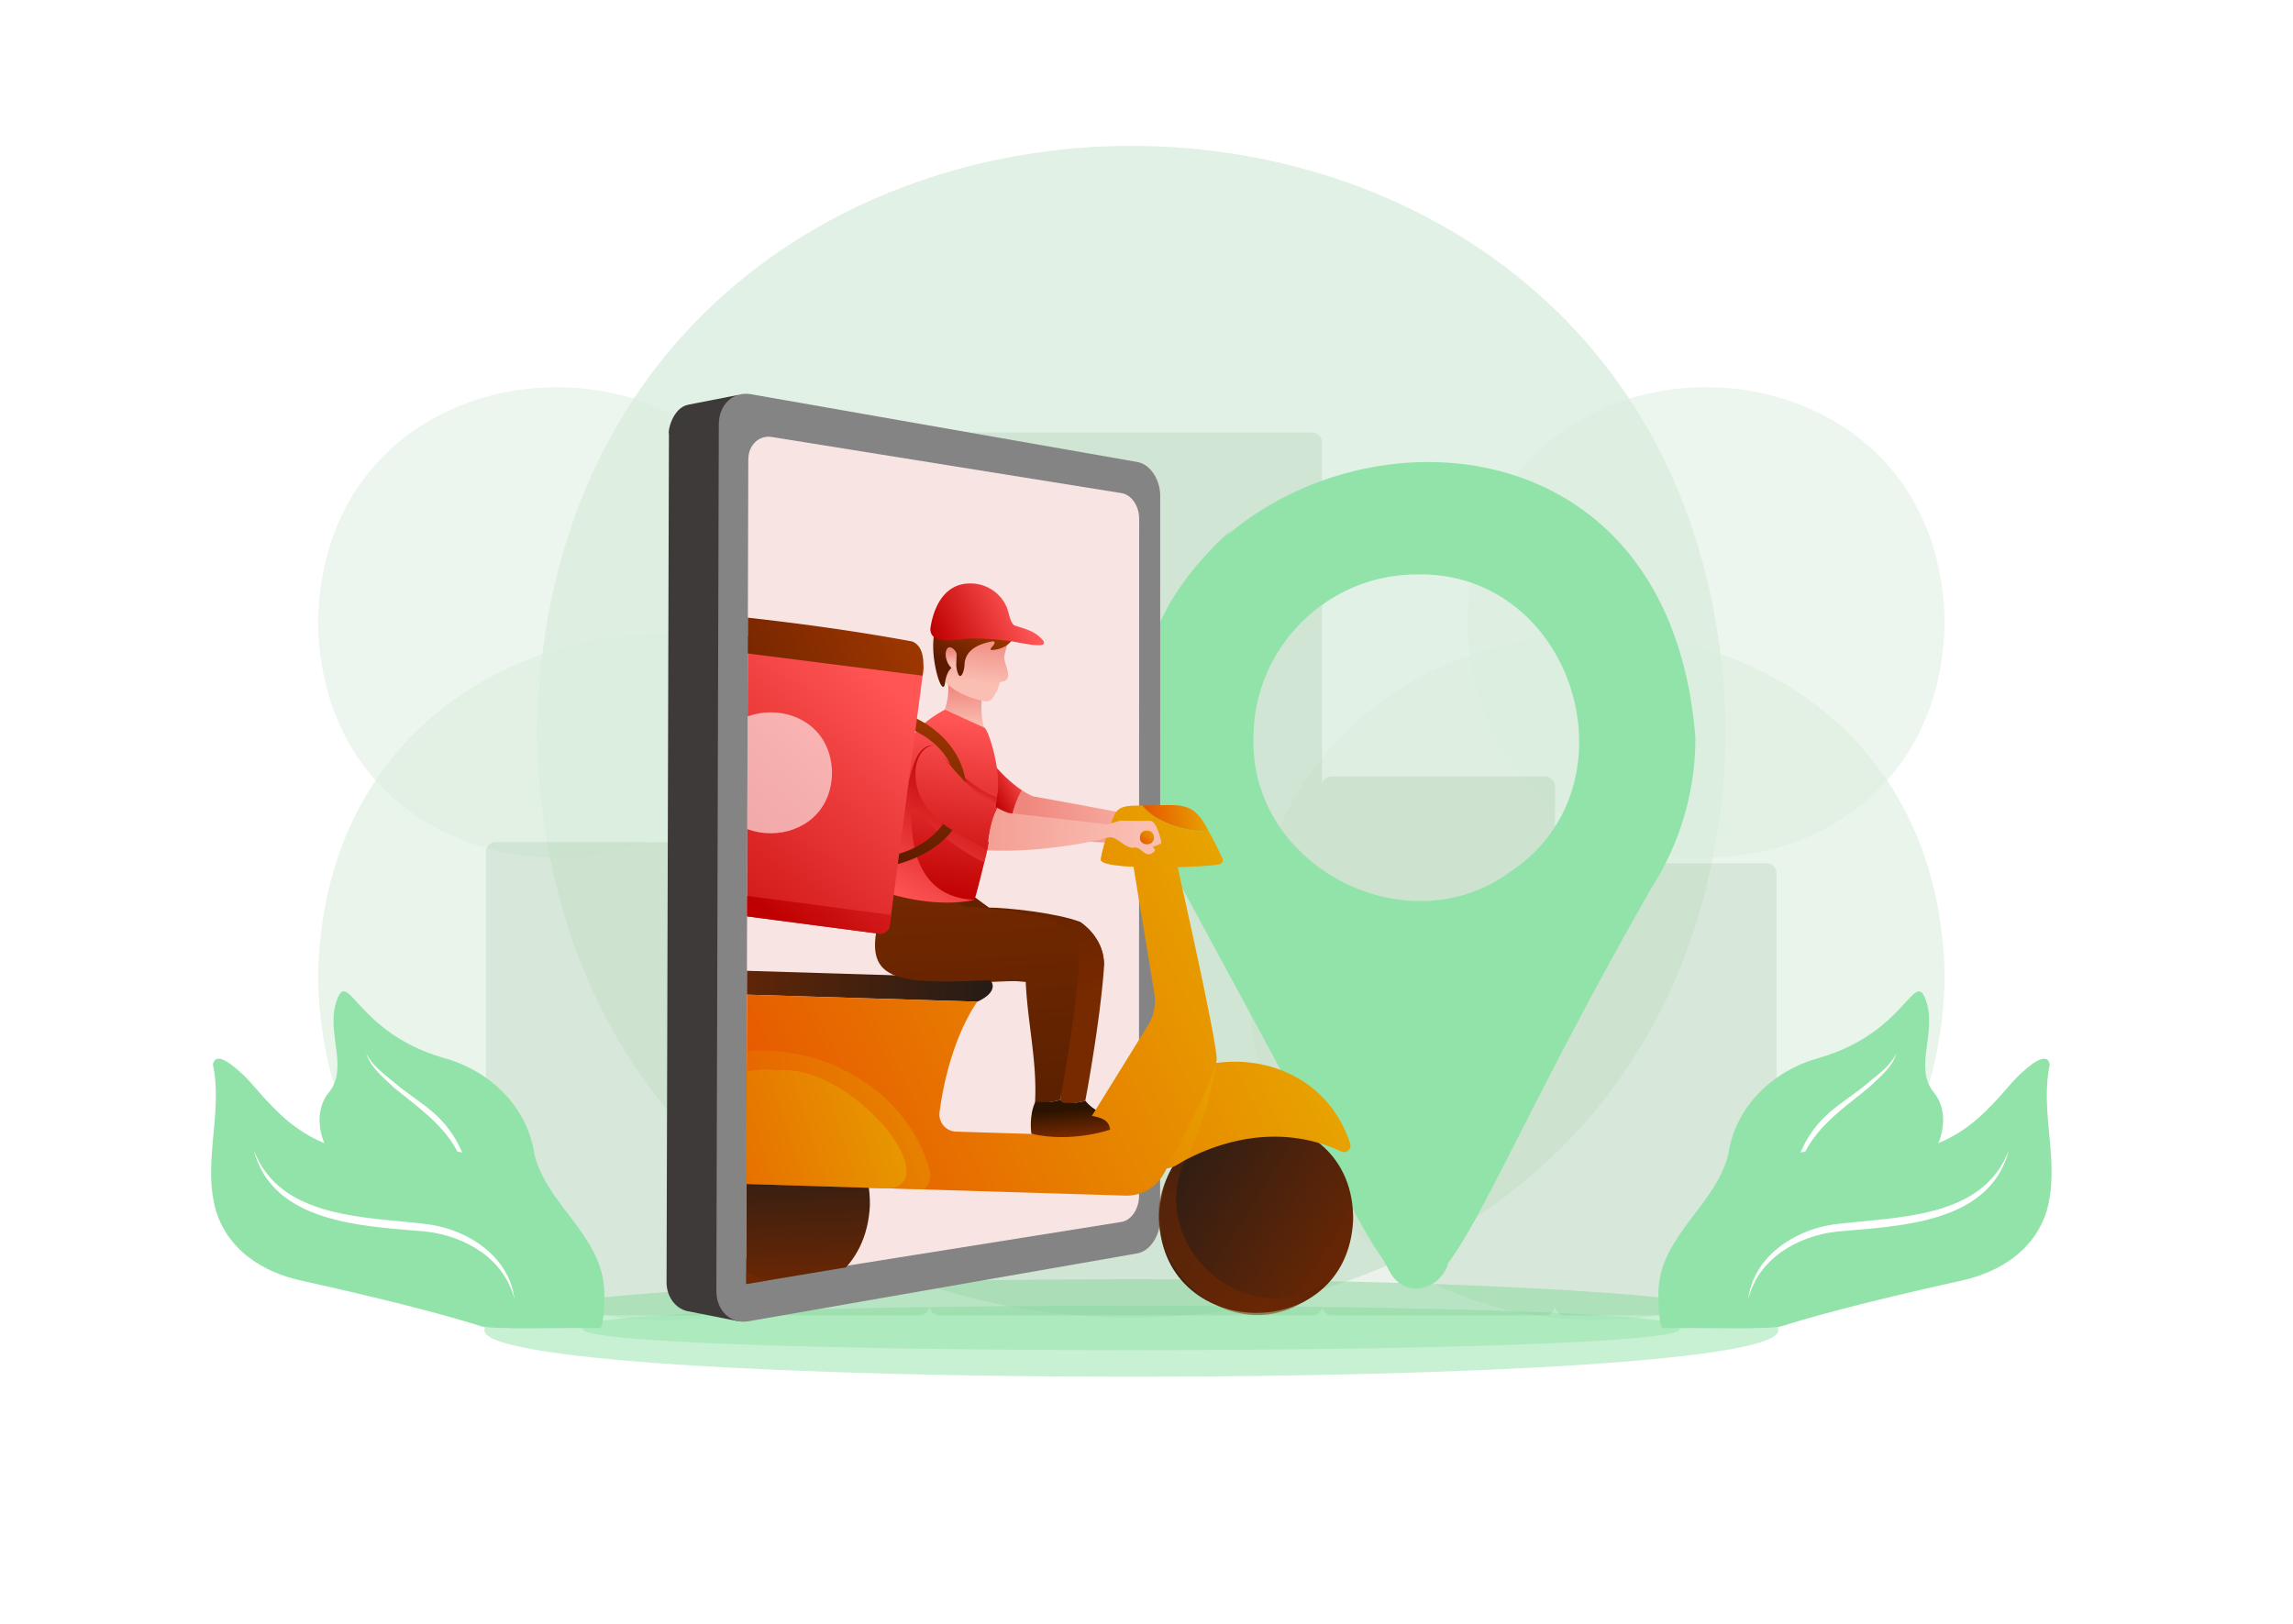 <svg xmlns="http://www.w3.org/2000/svg" xmlns:xlink="http://www.w3.org/1999/xlink" viewBox="0 0 2400 1700"><defs><style>.cls-1{fill:none;}.cls-2{isolation:isolate;}.cls-3,.cls-62{fill:#fff;}.cls-4,.cls-55{opacity:0.3;}.cls-5,.cls-6,.cls-7{fill:#86c491;}.cls-11,.cls-5{opacity:0.8;}.cls-6,.cls-62{opacity:0.6;}.cls-26,.cls-32,.cls-35,.cls-36,.cls-38,.cls-47,.cls-7,.cls-8,.cls-9{opacity:0.5;}.cls-10,.cls-13,.cls-8{fill:#92e3a9;}.cls-10,.cls-14,.cls-26,.cls-32,.cls-35,.cls-36,.cls-38,.cls-47,.cls-52,.cls-53,.cls-55,.cls-60{mix-blend-mode:multiply;}.cls-12{fill:#095b0f;opacity:0.1;}.cls-15{fill:#3f3a3a;}.cls-16{fill:#848484;}.cls-17{fill:#f9e4e4;}.cls-18{clip-path:url(#clip-path);}.cls-19{fill:url(#linear-gradient);}.cls-20{fill:url(#linear-gradient-2);}.cls-21{fill:url(#linear-gradient-3);}.cls-22{fill:url(#linear-gradient-4);}.cls-23{fill:url(#linear-gradient-5);}.cls-24{fill:url(#linear-gradient-6);}.cls-25{fill:url(#linear-gradient-7);}.cls-26{fill:url(#linear-gradient-8);}.cls-27{fill:url(#linear-gradient-9);}.cls-28{fill:url(#linear-gradient-10);}.cls-29{fill:url(#linear-gradient-11);}.cls-30{fill:url(#linear-gradient-12);}.cls-31{fill:url(#linear-gradient-13);}.cls-32{fill:url(#linear-gradient-14);}.cls-33{fill:url(#linear-gradient-15);}.cls-34{fill:url(#linear-gradient-16);}.cls-35{fill:url(#linear-gradient-17);}.cls-36{fill:url(#linear-gradient-18);}.cls-37{fill:url(#linear-gradient-19);}.cls-38{fill:url(#linear-gradient-20);}.cls-39{fill:url(#linear-gradient-21);}.cls-40{fill:url(#linear-gradient-22);}.cls-41{fill:url(#linear-gradient-23);}.cls-42{fill:url(#linear-gradient-24);}.cls-43{fill:url(#linear-gradient-25);}.cls-44{fill:url(#linear-gradient-26);}.cls-45{fill:url(#linear-gradient-27);}.cls-46{fill:url(#linear-gradient-28);}.cls-47{fill:url(#linear-gradient-29);}.cls-48{fill:url(#linear-gradient-30);}.cls-49{fill:url(#linear-gradient-31);}.cls-50{fill:url(#linear-gradient-32);}.cls-51{fill:url(#linear-gradient-33);}.cls-52{fill:url(#linear-gradient-34);}.cls-53{fill:url(#linear-gradient-35);}.cls-54{fill:url(#linear-gradient-36);}.cls-55{fill:url(#linear-gradient-37);}.cls-56{fill:url(#linear-gradient-38);}.cls-57{fill:url(#linear-gradient-39);}.cls-58{fill:url(#linear-gradient-40);}.cls-59{fill:url(#linear-gradient-41);}.cls-60{fill:url(#linear-gradient-42);}.cls-61{fill:url(#linear-gradient-43);}</style><clipPath id="clip-path"><polygon class="cls-1" points="783.14 507.58 781.01 1344.25 1009.87 1306.01 1465.46 1422.08 1564.02 507.58 783.14 507.58"/></clipPath><linearGradient id="linear-gradient" x1="1099.19" y1="852.91" x2="1243.45" y2="807.78" gradientTransform="translate(7.24 -16.84) rotate(1.76)" gradientUnits="userSpaceOnUse"><stop offset="0" stop-color="#f0877e"/><stop offset="1" stop-color="#fabeb2"/></linearGradient><linearGradient id="linear-gradient-2" x1="1026.92" y1="816" x2="1063.11" y2="796.47" gradientUnits="userSpaceOnUse"><stop offset="0" stop-color="#bf0000"/><stop offset="1" stop-color="#f55"/></linearGradient><linearGradient id="linear-gradient-3" x1="5445.53" y1="703.93" x2="5447.69" y2="745.85" gradientTransform="translate(-4412.9 -152.47) rotate(1.76)" xlink:href="#linear-gradient"/><linearGradient id="linear-gradient-4" x1="1013.29" y1="907.19" x2="1063.64" y2="1062.52" gradientUnits="userSpaceOnUse"><stop offset="0" stop-color="#5c2100"/><stop offset="1" stop-color="#772900"/></linearGradient><linearGradient id="linear-gradient-5" x1="1071.02" y1="888.46" x2="1121.38" y2="1043.82" xlink:href="#linear-gradient-4"/><linearGradient id="linear-gradient-6" x1="1145.09" y1="1159.07" x2="1147.24" y2="1187.99" gradientUnits="userSpaceOnUse"><stop offset="0" stop-color="#2a1300"/><stop offset="1" stop-color="#772900"/></linearGradient><linearGradient id="linear-gradient-7" x1="1162.41" y1="1178.6" x2="1447.19" y2="1357.67" gradientUnits="userSpaceOnUse"><stop offset="0" stop-color="#1a1a1a"/><stop offset="1" stop-color="#772900"/></linearGradient><linearGradient id="linear-gradient-8" x1="1411.03" y1="1186.81" x2="1310.96" y2="1285.72" gradientTransform="translate(7.24 -16.84) rotate(1.76)" xlink:href="#linear-gradient-7"/><linearGradient id="linear-gradient-9" x1="1281.22" y1="851.05" x2="1184.09" y2="862.48" gradientUnits="userSpaceOnUse"><stop offset="0" stop-color="#e7b500"/><stop offset="1" stop-color="#e74700"/></linearGradient><linearGradient id="linear-gradient-10" x1="1086.1" y1="1025.11" x2="677.59" y2="1040.82" xlink:href="#linear-gradient-7"/><linearGradient id="linear-gradient-11" x1="1533.7" y1="1045.13" x2="811.77" y2="1422.53" gradientTransform="translate(7.24 -16.84) rotate(1.76)" xlink:href="#linear-gradient-9"/><linearGradient id="linear-gradient-12" x1="1388.75" y1="1081.32" x2="956.27" y2="1307.41" gradientTransform="translate(7.24 -16.84) rotate(1.76)" xlink:href="#linear-gradient-9"/><linearGradient id="linear-gradient-13" x1="1456.78" y1="899.05" x2="735.81" y2="1275.96" gradientTransform="translate(7.24 -16.84) rotate(1.76)" xlink:href="#linear-gradient-9"/><linearGradient id="linear-gradient-14" x1="1297.05" y1="856.44" x2="1019.42" y2="1001.58" gradientTransform="translate(7.24 -16.84) rotate(1.76)" xlink:href="#linear-gradient-9"/><linearGradient id="linear-gradient-15" x1="1392.6" y1="777.02" x2="673.61" y2="1152.89" gradientTransform="translate(7.24 -16.84) rotate(1.76)" xlink:href="#linear-gradient-9"/><linearGradient id="linear-gradient-16" x1="806.15" y1="1168.67" x2="812.49" y2="1371.48" xlink:href="#linear-gradient-7"/><linearGradient id="linear-gradient-17" x1="904.99" y1="1186.83" x2="804.91" y2="1285.74" gradientTransform="translate(7.24 -16.84) rotate(1.76)" xlink:href="#linear-gradient-7"/><linearGradient id="linear-gradient-18" x1="1103.09" y1="1088.35" x2="644.67" y2="1253.89" gradientTransform="translate(7.24 -16.84) rotate(1.76)" xlink:href="#linear-gradient-9"/><linearGradient id="linear-gradient-19" x1="1082.64" y1="1102.09" x2="631.47" y2="1265.02" gradientTransform="translate(7.24 -16.84) rotate(1.76)" xlink:href="#linear-gradient-9"/><linearGradient id="linear-gradient-20" x1="1392.4" y1="777.08" x2="674.01" y2="1152.64" gradientTransform="translate(7.24 -16.84) rotate(1.76)" xlink:href="#linear-gradient-9"/><linearGradient id="linear-gradient-21" x1="1140.11" y1="996.2" x2="1136.91" y2="991.09" gradientTransform="translate(7.24 -16.84) rotate(1.76)" gradientUnits="userSpaceOnUse"><stop offset="0" stop-color="#e7659d"/><stop offset="1" stop-color="#6300b9"/></linearGradient><linearGradient id="linear-gradient-22" x1="1059.03" y1="1132.39" x2="1037.04" y2="882.44" gradientTransform="translate(7.24 -16.84) rotate(1.76)" xlink:href="#linear-gradient-4"/><linearGradient id="linear-gradient-23" x1="1136.52" y1="1125.57" x2="1114.53" y2="875.62" gradientTransform="translate(7.24 -16.84) rotate(1.76)" xlink:href="#linear-gradient-4"/><linearGradient id="linear-gradient-24" x1="1118.92" y1="1161.01" x2="1121.07" y2="1189.93" xlink:href="#linear-gradient-6"/><linearGradient id="linear-gradient-25" x1="973.64" y1="938.5" x2="1002.93" y2="753.53" xlink:href="#linear-gradient-2"/><linearGradient id="linear-gradient-26" x1="1127.42" y1="681.49" x2="1130.38" y2="738.97" gradientTransform="matrix(0.99, 0.15, -0.14, 0.89, -0.2, -113.5)" xlink:href="#linear-gradient"/><linearGradient id="linear-gradient-27" x1="1011.35" y1="686.5" x2="1051.03" y2="616.16" gradientTransform="translate(7.24 -16.84) rotate(1.76)" gradientUnits="userSpaceOnUse"><stop offset="0" stop-color="#5c1a00"/><stop offset="1" stop-color="#b94300"/></linearGradient><linearGradient id="linear-gradient-28" x1="1009.14" y1="666.35" x2="1009.98" y2="682.52" xlink:href="#linear-gradient"/><linearGradient id="linear-gradient-29" x1="1009.95" y1="669.2" x2="1010.49" y2="679.55" xlink:href="#linear-gradient"/><linearGradient id="linear-gradient-30" x1="980.46" y1="675.39" x2="1067.52" y2="634" xlink:href="#linear-gradient-2"/><linearGradient id="linear-gradient-31" x1="934.69" y1="854.31" x2="1209.81" y2="850.84" xlink:href="#linear-gradient"/><linearGradient id="linear-gradient-32" x1="1175.71" y1="844.52" x2="1185.95" y2="844.34" xlink:href="#linear-gradient"/><linearGradient id="linear-gradient-33" x1="1182.6" y1="845.52" x2="1197.61" y2="845.26" xlink:href="#linear-gradient"/><linearGradient id="linear-gradient-34" x1="1041.44" y1="791.43" x2="968.59" y2="932.42" gradientTransform="translate(7.24 -16.84) rotate(1.76)" xlink:href="#linear-gradient-2"/><linearGradient id="linear-gradient-35" x1="1037.68" y1="795.7" x2="1024.19" y2="821.81" gradientTransform="translate(7.24 -16.84) rotate(1.76)" xlink:href="#linear-gradient-2"/><linearGradient id="linear-gradient-36" x1="934.76" y1="860.15" x2="1209.88" y2="856.68" xlink:href="#linear-gradient"/><linearGradient id="linear-gradient-37" x1="1639.61" y1="25.24" x2="1651.84" y2="6.5" gradientTransform="translate(1014.76 -759.29) rotate(82.99)" xlink:href="#linear-gradient"/><linearGradient id="linear-gradient-38" x1="1230.13" y1="844.6" x2="1211.41" y2="866.87" gradientTransform="translate(7.24 -16.84) rotate(1.76)" xlink:href="#linear-gradient-9"/><linearGradient id="linear-gradient-39" x1="951.48" y1="895.23" x2="1012.96" y2="667.33" xlink:href="#linear-gradient-27"/><linearGradient id="linear-gradient-40" x1="982.89" y1="939.96" x2="1012.17" y2="754.99" xlink:href="#linear-gradient-2"/><linearGradient id="linear-gradient-41" x1="650.63" y1="991.59" x2="914.17" y2="700.21" xlink:href="#linear-gradient-2"/><linearGradient id="linear-gradient-42" x1="737.66" y1="895.58" x2="913.35" y2="700.61" xlink:href="#linear-gradient-2"/><linearGradient id="linear-gradient-43" x1="674.77" y1="738.52" x2="1075.4" y2="569.42" xlink:href="#linear-gradient-27"/></defs><g class="cls-2"><g id="_37" data-name="37"><rect id="BG" class="cls-3" width="2400" height="1700"/><g class="cls-4"><path class="cls-5" d="M1806.46,766.09c-14,817.89-1230.56,817.76-1244.41,0C576-51.8,1792.61-51.67,1806.46,766.09Z"/><path class="cls-6" d="M1062,1022.72c-8.18,479.22-721,479.14-729.12,0C341,543.51,1053.86,543.58,1062,1022.72Z"/><path class="cls-6" d="M1306.3,1022.72c8.18,479.22,721,479.14,729.12,0C2027.24,543.51,1314.41,543.58,1306.3,1022.72Z"/><path class="cls-7" d="M1535.87,651.55c5.61,328.33,494,328.28,499.55,0C2029.81,323.23,1541.43,323.28,1535.87,651.55Z"/><path class="cls-7" d="M832.4,651.55c-5.61,328.33-494,328.28-499.55,0C338.46,323.23,826.84,323.28,832.4,651.55Z"/></g><path class="cls-8" d="M1860.77,1390.24c34,68.11-1387.34,68.11-1353.27,0C473.54,1322.14,1894.84,1322.14,1860.77,1390.24Z"/><g class="cls-9"><path class="cls-10" d="M1757.88,1390.24c29.21,31-1176.78,31-1147.49,0C581.18,1359.21,1787.17,1359.21,1757.88,1390.24Z"/></g><g class="cls-11"><rect class="cls-12" x="508.73" y="881.57" width="232.04" height="495.45" rx="9.92"/><rect class="cls-12" x="740.77" y="1012.72" width="232.04" height="364.3" rx="9.92"/><rect class="cls-12" x="972.81" y="452.75" width="411.06" height="924.26" rx="9.92"/><rect class="cls-12" x="1383.65" y="812.88" width="243.85" height="564.14" rx="9.92"/><rect class="cls-12" x="1627.5" y="903.75" width="232.04" height="473.26" rx="9.92"/></g><path class="cls-13" d="M1774.51,772.33c-39.4-501.84-774.44-284.18-537,157.37h0c316.84,556.38,174.9,553.16,490.91,0h0A290.18,290.18,0,0,0,1774.51,772.33ZM1580,913.11c-107.61,78.78-273.24-6.26-268-142.71,1-92.77,76.88-168.35,169.66-169C1647.93,596.79,1716.76,823.63,1580,913.11Z"/><g class="cls-14"><path class="cls-13" d="M1479.74,1307.8,1262.1,905.12h0c-70.34-102.51-57.33-261.25,27.58-350.66-104.42,86.2-130.13,262.17-52.15,375.24h0l217.64,402.68c15.85,27.17,50.88,18.78,60.53-9A31.53,31.53,0,0,1,1479.74,1307.8Z"/></g><path class="cls-15" d="M1128.88,492.55,768.61,429.33l3.91-15.87c-2,.45-51.81,10.07-52.14,10.22-16.7,3.21-21.73,28.68-20.24,30.39,0,17.95-2.5,887.56-2.49,888.16-.15,16.67,11.15,29.21,23.72,30.75L773,1383.22l-11.58-15.78,367.21-64.14c13-2.27,23.47-17.87,23.47-34.85l.09-741.33C1152.23,510.29,1141.84,494.82,1128.88,492.55Z"/><path class="cls-16" d="M1190.27,1312.18l-406.89,71.06c-18.5,3.23-33.63-11-33.57-31.8l2.55-907.36c.06-20.59,15.18-34.63,33.56-31.4l404.57,71c13.24,2.33,23.86,18.13,23.86,35.33l-.09,757.56C1214.25,1293.92,1203.58,1309.85,1190.27,1312.18Z"/><path class="cls-17" d="M1173.85,1279.22,805.71,1338c-13.62,2.17-24.74-8.56-24.7-24l2.2-832.81c0-15.28,11.15-25.88,24.69-23.7l366.23,58.81c10.08,1.62,18.19,13.48,18.19,26.5l-.18,709.72C1192.13,1265.65,1184,1277.61,1173.85,1279.22Z"/><path class="cls-13" d="M2102.67,1204c-19.83,77.14-115.11,79.54-180.16,85.31-41.3,4.82-82.08,28.23-92.71,70.83,5.34-44.17,47.57-72.14,88.91-78.23C1983.53,1273.5,2075,1277.15,2102.67,1204Z"/><path class="cls-13" d="M265.6,1204c19.83,77.14,115.11,79.54,180.16,85.31,41.3,4.82,82.08,28.23,92.71,70.83-5.34-44.17-47.57-72.14-88.9-78.23C384.74,1273.5,293.23,1277.15,265.6,1204Z"/><path class="cls-13" d="M1808.83,1209c7.27-50.92,47.3-88.63,95.83-101.68,90.55-26.42,99-94,111.08-60.23s-13.28,70.32,8.45,96.74,4.45,75.92-30.37,86.78-159.52,93.56-159.52,159.67h-93.85c-4.8,0-4.81-36.15-4.61-38.86C1737.68,1294,1795.37,1261.93,1808.83,1209Z"/><path class="cls-3" d="M1876.64,1251.87c-2-32.48,13-65.06,37.35-86.5,13.83-12.23,29.26-21.15,42.66-33,10.55-8.73,22.44-17.15,28.39-29.88-4.79,15.68-18.76,26.06-30.08,37C1913.28,1172.63,1882.29,1193.92,1876.64,1251.87Z"/><path class="cls-13" d="M2142.08,1268.12c-13,40.82-48.51,63.54-88.91,72.49-114.88,25.44-168.67,41.5-186.53,47.25-8.32,4.66-97.23,1.53-108.08,2.38,31-72.12,26.64-197.76,185.13-187,106.25,20.07,146.49-57.87,172.26-80.08,5.45-4.7,26.23-24.67,29.48-8.76C2134.56,1165.7,2156.83,1216.92,2142.08,1268.12Z"/><path class="cls-3" d="M2102.67,1204c-19.83,77.14-115.11,79.54-180.16,85.31-41.3,4.82-82.08,28.23-92.71,70.83,5.34-44.17,47.57-72.14,88.91-78.23C1983.53,1273.5,2075,1277.15,2102.67,1204Z"/><path class="cls-13" d="M559.44,1209c-7.27-50.92-47.3-88.63-95.83-101.68-90.55-26.42-99-94-111.08-60.23s13.29,70.32-8.45,96.74-4.45,75.92,30.38,86.78S534,1324.13,534,1390.24h93.85c4.8,0,4.81-36.15,4.61-38.86C630.59,1294,572.9,1261.93,559.44,1209Z"/><path class="cls-3" d="M491.63,1251.87c2-32.48-13-65.06-37.35-86.5-13.83-12.23-29.26-21.15-42.66-33-10.55-8.73-22.43-17.15-28.39-29.88,4.79,15.68,18.77,26.06,30.09,37C455,1172.62,486,1193.92,491.63,1251.87Z"/><path class="cls-13" d="M226.2,1268.12c13,40.82,48.51,63.54,88.9,72.49,114.89,25.44,168.67,41.5,186.54,47.25,8.31,4.66,97.23,1.53,108.07,2.38-31-72.12-26.64-197.76-185.13-187-106.24,20.07-146.49-57.87-172.26-80.08-5.45-4.7-26.23-24.67-29.48-8.76C233.71,1165.7,211.44,1216.92,226.2,1268.12Z"/><path class="cls-3" d="M265.6,1204c19.83,77.14,115.11,79.54,180.16,85.31,41.3,4.82,82.08,28.23,92.71,70.83-5.34-44.17-47.57-72.14-88.9-78.23C384.74,1273.5,293.23,1277.15,265.6,1204Z"/><g class="cls-18"><path class="cls-19" d="M1199.44,855.94c-35.49-7.46-118.11-22.24-118.14-22.26a77.28,77.28,0,0,1-11.66-6.36c-4.41,7.09-10.55,20.61-13.55,43.75,7.35,6.64,17.56,6.23,27,6.32,38.14.63,75.81,7.78,114,4.07C1195,872.78,1196.58,864.29,1199.44,855.94Z"/><path class="cls-20" d="M1007.78,757.51c-20.94,1-28,36.09-13.84,60.6,12.82,24.94,40.65,37,62.15,53,3-23.14,9.14-36.66,13.55-43.75C1045.84,811.78,1025.36,782.64,1007.78,757.51Z"/><path class="cls-21" d="M1029,716s-6.26,40.17,4.63,51.54c0,0-26.23,23.35-49-14.18,0,0,11.19-21.32,7-41.23Z"/><path class="cls-22" d="M1121.11,1035.41c1.33-3.28-9.26-5.33-21.12-6.59-30.21-2.76-37.2-1.81-61.79-.88-33,.58-79.31,2.73-104.2-23-12.22-18.77,18.6-69.9,18.6-69.9l37.63-17.58,5,6.92,2-1.9c4.92,3.58,32.41,23.64,37.92,27.67,17.46-.11,70.52,5.53,94.8,14.73.81.5,25,15.48,25.55,44l-35,28.17C1120.89,1036,1121.11,1035.41,1121.11,1035.41Z"/><path class="cls-23" d="M1155.77,1008.69c-3.54,57.34-20,145.31-19.85,143.55a69.31,69.31,0,0,1-26.23,2.78c2.5-43.4-8.4-85.73-9.81-129a121.28,121.28,0,0,1,1.39-24.16c.47-2.83,1.07-12.68,3.53-14.66L1130,964.9c.8.5,25,15.48,25.55,44Z"/><path class="cls-24" d="M1110.17,1154s13.21,2.55,25.75-1.74c19.06,24.11,49.64,9.71,52.43,31.19,0,0-39.88,14.22-82.47,4.33C1105.88,1187.75,1102.9,1168.83,1110.17,1154Z"/><path class="cls-25" d="M1416.27,1277.51c-6.37,133.37-204.86,127.26-203-6.23C1219.62,1137.91,1418.11,1144,1416.27,1277.51Z"/><path class="cls-26" d="M1393,1339.16c-101.17,112-256-52.86-138.08-146.83C1179.86,1283.42,1297.55,1408.47,1393,1339.16Z"/><path class="cls-27" d="M1265.41,870.86c-46.11-1.22-65.85-22.67-69.84-27.68C1236.81,843.55,1248.16,836.53,1265.41,870.86Z"/><path class="cls-28" d="M1023,1048.64s26-10.58,11.85-24.57l-261.64-8s-38.21,23.76.87,25Z"/><path class="cls-29" d="M1404,1205.5c-73.83-34.26-142.44-3.5-171.26,13.34-19.09,13.35-46.46-6.75-64.08-13.83,30.39-120.44,206.41-126.2,244.49-7.72A6.69,6.69,0,0,1,1404,1205.5Z"/><path class="cls-30" d="M1273.1,1111.74c-1.58,15.07-11.78,63.91-31.08,100.5-26.63,23.47-47,3.54-73.33-7.23C1184.53,1153.42,1215,1111.17,1273.1,1111.74Z"/><path class="cls-31" d="M1218.46,1228.14a44.7,44.7,0,0,1-40.75,23.53l-472.45-14.49a15.25,15.25,0,0,1-14.76-16.3c2.7-38.94,16.18-139.18,83.56-179.87l248.92,7.63s-29.24,37.95-39.58,115.62a18,18,0,0,0,17.29,20.44l112.24,3.44a29.87,29.87,0,0,0,26.33-14.14l62.16-100.37a49.3,49.3,0,0,0,6.73-34c-1.23-7.18-23.8-145-24.28-147.65l45.5,1.39c11.42,50.83,43.49,194,44.1,215C1273.56,1123.49,1238.35,1191.14,1218.46,1228.14Z"/><path class="cls-32" d="M1234.57,916.55c-31.67-1.85-48.29-9.92-48.29-9.92l27.56-13.72,15.53.48S1231.4,902.32,1234.57,916.55Z"/><path class="cls-33" d="M1276.45,904.68c-17.87,3.69-127.7,6.92-124.26-5.42,1.84-12.61,9-32.81,13.62-44.79,4.89-12.64,17.89-10.59,29.76-11.29,4,5,23.73,26.46,69.84,27.68,5.87,10.49,11.2,21.66,14,27.78A4.33,4.33,0,0,1,1276.45,904.68Z"/><path class="cls-34" d="M910.48,1262c-6.37,133.37-204.86,127.26-203-6.23C713.83,1122.39,912.32,1128.5,910.48,1262Z"/><path class="cls-35" d="M887.21,1323.64c-101.16,112-256-52.86-138.08-146.83C674.07,1267.9,791.76,1393,887.21,1323.64Z"/><path class="cls-36" d="M967.33,1245.22l-262.07-8a15.25,15.25,0,0,1-14.76-16.3c1.44-20.69,5.91-58.71,19.91-95.89,93.84-60.42,233.08-6.29,262.4,99.34A20.14,20.14,0,0,1,967.33,1245.22Z"/><path class="cls-37" d="M932,1244.13l-244.91-7.51c-56.25-13.12,50.33-128.53,126.14-116.08C889.64,1112.76,988.93,1234.49,932,1244.13Z"/><path class="cls-38" d="M1276.45,904.68c-17.86,3.69-127.68,6.92-124.26-5.42,3.18-12.79,9.72-47.38,21.65-53.65-2.16,6.85-22.83,52.56-10.31,52.67,18.46,1.4,84.48,5.83,116,.62A4.31,4.31,0,0,1,1276.45,904.68Z"/><path class="cls-39" d="M1113.53,1011.75c.1-1.42.12-2.81.08-4.17l.23-.18C1113.74,1008.84,1113.63,1010.29,1113.53,1011.75Z"/><path class="cls-40" d="M1094.74,1034.6c1.32-3.28-9.26-5.33-21.13-6.59-30.21-2.76-37.19-1.81-61.78-.88-91.09,2.88-113.9-7.72-83-92.21l35-18.25,5,6.92,2-1.9c4.92,3.58,32.4,23.64,37.92,27.67,17.45-.11,70.52,5.54,94.79,14.73.81.5,25,15.48,25.56,44l-35,28.17C1094.51,1035.16,1094.74,1034.6,1094.74,1034.6Z"/><path class="cls-41" d="M1129.4,1007.88c-3.54,57.34-20,145.31-19.85,143.55a69.45,69.45,0,0,1-26.23,2.79c2.5-43.41-8.4-85.74-9.81-129a120.54,120.54,0,0,1,1.39-24.16c.46-2.83,1.07-12.68,3.53-14.66,0,0,12.89-11.43,25.2-22.35.8.5,25,15.48,25.55,44Z"/><path class="cls-42" d="M1083.8,1153.16s13.21,2.55,25.75-1.74c19,24.11,49.63,9.71,52.43,31.19,0,0-39.88,14.22-82.47,4.33C1079.51,1186.94,1076.53,1168,1083.8,1153.16Z"/><path class="cls-43" d="M1043.31,834.84c-2.3,26.16-18,90-23.33,107.24-43,9.26-91.12-7.16-91.12-7.16,27.3-86.07-19.42-149.24,60-192l41.25,18.79C1034,761.72,1049.56,809.86,1043.31,834.84Z"/><path class="cls-44" d="M984.29,663.81s-8.79,30.38-.71,42.89c7.62,11.78,22.7,22.65,46.77,27.42a8.12,8.12,0,0,0,7.76-2.42,43.84,43.84,0,0,0,8.05-16c.47-1.63,1.7-2,3.48-2.19,12.13-2.64.53-18.87,1.52-26.34.82-4,2.45-11.1,4.58-15.19C1058.86,666,1007.79,640.81,984.29,663.81Z"/><path class="cls-45" d="M998.56,697.62a1.87,1.87,0,0,1,2.57,1.39c3.2,18,8.64,3.82,8.48-4.88,1.94-15,16.18-20.32,29.72-22.83,6.06,1.44-6,8.84-1.61,9.17,11.91,0,26.81-8.64,23.25-22.15-2.6-7.89-14-11-21.36-13-19.41-5.37-40.11-4.24-57,6.78-14.71,18.32,2.37,80,6.27,64.46C989.16,715.3,990.14,701.16,998.56,697.62Z"/><path class="cls-46" d="M1001.23,685.16c0-4.22-7.84-11.36-10.53-4.92-3.07,7.35,2.24,20,10,21.61Z"/><path class="cls-47" d="M999.81,685c-10-12.19-9.18,10.85-.36,11.93Z"/><path class="cls-48" d="M1013.35,610.89c-23.38.91-35.62,21.91-39.41,46-.7,4.2,1,8.44,4.17,10.44,9.91,6.22,25.5,1.56,36.31,1.25a244.81,244.81,0,0,1,40.05,2.32c5.65-.34,51.1,12.29,34.72-3.11-8-8-18.16-9.77-27.87-13.25-4.57-4-5.18-13.45-7.74-19.19A41.17,41.17,0,0,0,1013.35,610.89Z"/><path class="cls-49" d="M1055.81,851.15s63.17,6.9,103.21,12c3.87,8.65,4.72,4.64,1.68,13.62a56.33,56.33,0,0,0-8.32,2c-18.91,4.31-67.44,13.82-119.15,11.45,1.41-23.28,6.6-37.19,10.5-44.57A77.13,77.13,0,0,0,1055.81,851.15Z"/><path class="cls-50" d="M1164.48,863.79l-5.46-.69v0Z"/><path class="cls-51" d="M1175.08,865.21c-.47-.05-4.24-.56-8-1.07C1169.94,864.51,1172.59,864.84,1175.08,865.21Z"/><path class="cls-52" d="M953.94,850.93c-.48,38.17,8.62,88.4,66,91.15-43,9.26-91.12-7.16-91.12-7.16,12.45-45.91,11-60.38,10-85.2,16.34-26.38,13.27-69.32,38.33-69.49,14.13,25.32,44,73.57,57.77,102-1.55,7.15-3.17,14.12-4.74,20.62-17-7.56-51.32-29.92-68.51-54.3A4.28,4.28,0,0,0,953.94,850.93Z"/><path class="cls-53" d="M1043.31,834.84c-.59,5.19-1.38,10.66-2.3,16.25-3,1.06-5.12,1.72-5.12,1.72l-49.3-61.06C987.88,793.19,1017.83,826.4,1043.31,834.84Z"/><path class="cls-54" d="M1172.71,859.07s22.16.61,30.31.12,12.46,22,12.6,23.11-8,4.06-9,4.18,3.66,2.63,1.64,4.94c-9.14,8.29-12.13-3.38-19.78-4.25-10.55,2.84-19.28-12.5-27.79-10.45L1159,863.06Z"/><path class="cls-55" d="M1209.19,881.16s-5.57,2.74-6.53,2.22-4.39-10.63-4.47-11.27S1205.77,868,1209.19,881.16Z"/><path class="cls-56" d="M1207.83,876.93c-.15,9.59-15.2,9.12-14.76-.45C1193.22,866.89,1208.27,867.35,1207.83,876.93Z"/><path class="cls-57" d="M923.65,741c113.17,18.86,128.79,160.21-25.2,170.32l.44-14.33c105.49,11.43,153.51-118.27,19.49-144.78Z"/><path class="cls-58" d="M977.22,780.23c-20.82,2.45-25.5,37.94-9.63,61.41,14.5,24,43.1,34.14,65.65,48.55,1.4-23.28,6.59-37.2,10.5-44.57C1018.93,831.75,996.49,804.09,977.22,780.23Z"/><path class="cls-59" d="M966.57,700.38,931.29,968.51a10.37,10.37,0,0,1-11.64,8.93l-258.56-34a10.37,10.37,0,0,1-8.92-11.64l35.27-268.14a10.36,10.36,0,0,1,11.64-8.92l95.86,12.6,162.7,21.41A10.38,10.38,0,0,1,966.57,700.38Z"/><path class="cls-60" d="M932.71,957.79c-.91,8.15-1.32,21-13.06,19.65l-258.56-34a10.39,10.39,0,0,1-8.92-11.64l35.27-268.15c1.45-9.52,10.89-9.83,18.53-8L672.11,913A10.37,10.37,0,0,0,681,924.67Z"/><path class="cls-61" d="M965.65,707.37,708.07,674.64a22.24,22.24,0,0,0-24.77,18.6c-5.44,22.21-3.67,56.38-18.66,75.16-17.33,11.79-9.59-19.37-6.76-27.73,11.6-42.7-8-103.55,69.27-99.77,76.08,7.27,152.62,16.8,227.57,30.63C961.58,674.27,969,682.21,965.65,707.37Z"/><path class="cls-62" d="M870.87,809.05c-1.45,84.43-127,84.42-128.47,0C743.85,724.62,869.44,724.63,870.87,809.05Z"/></g></g></g></svg>
